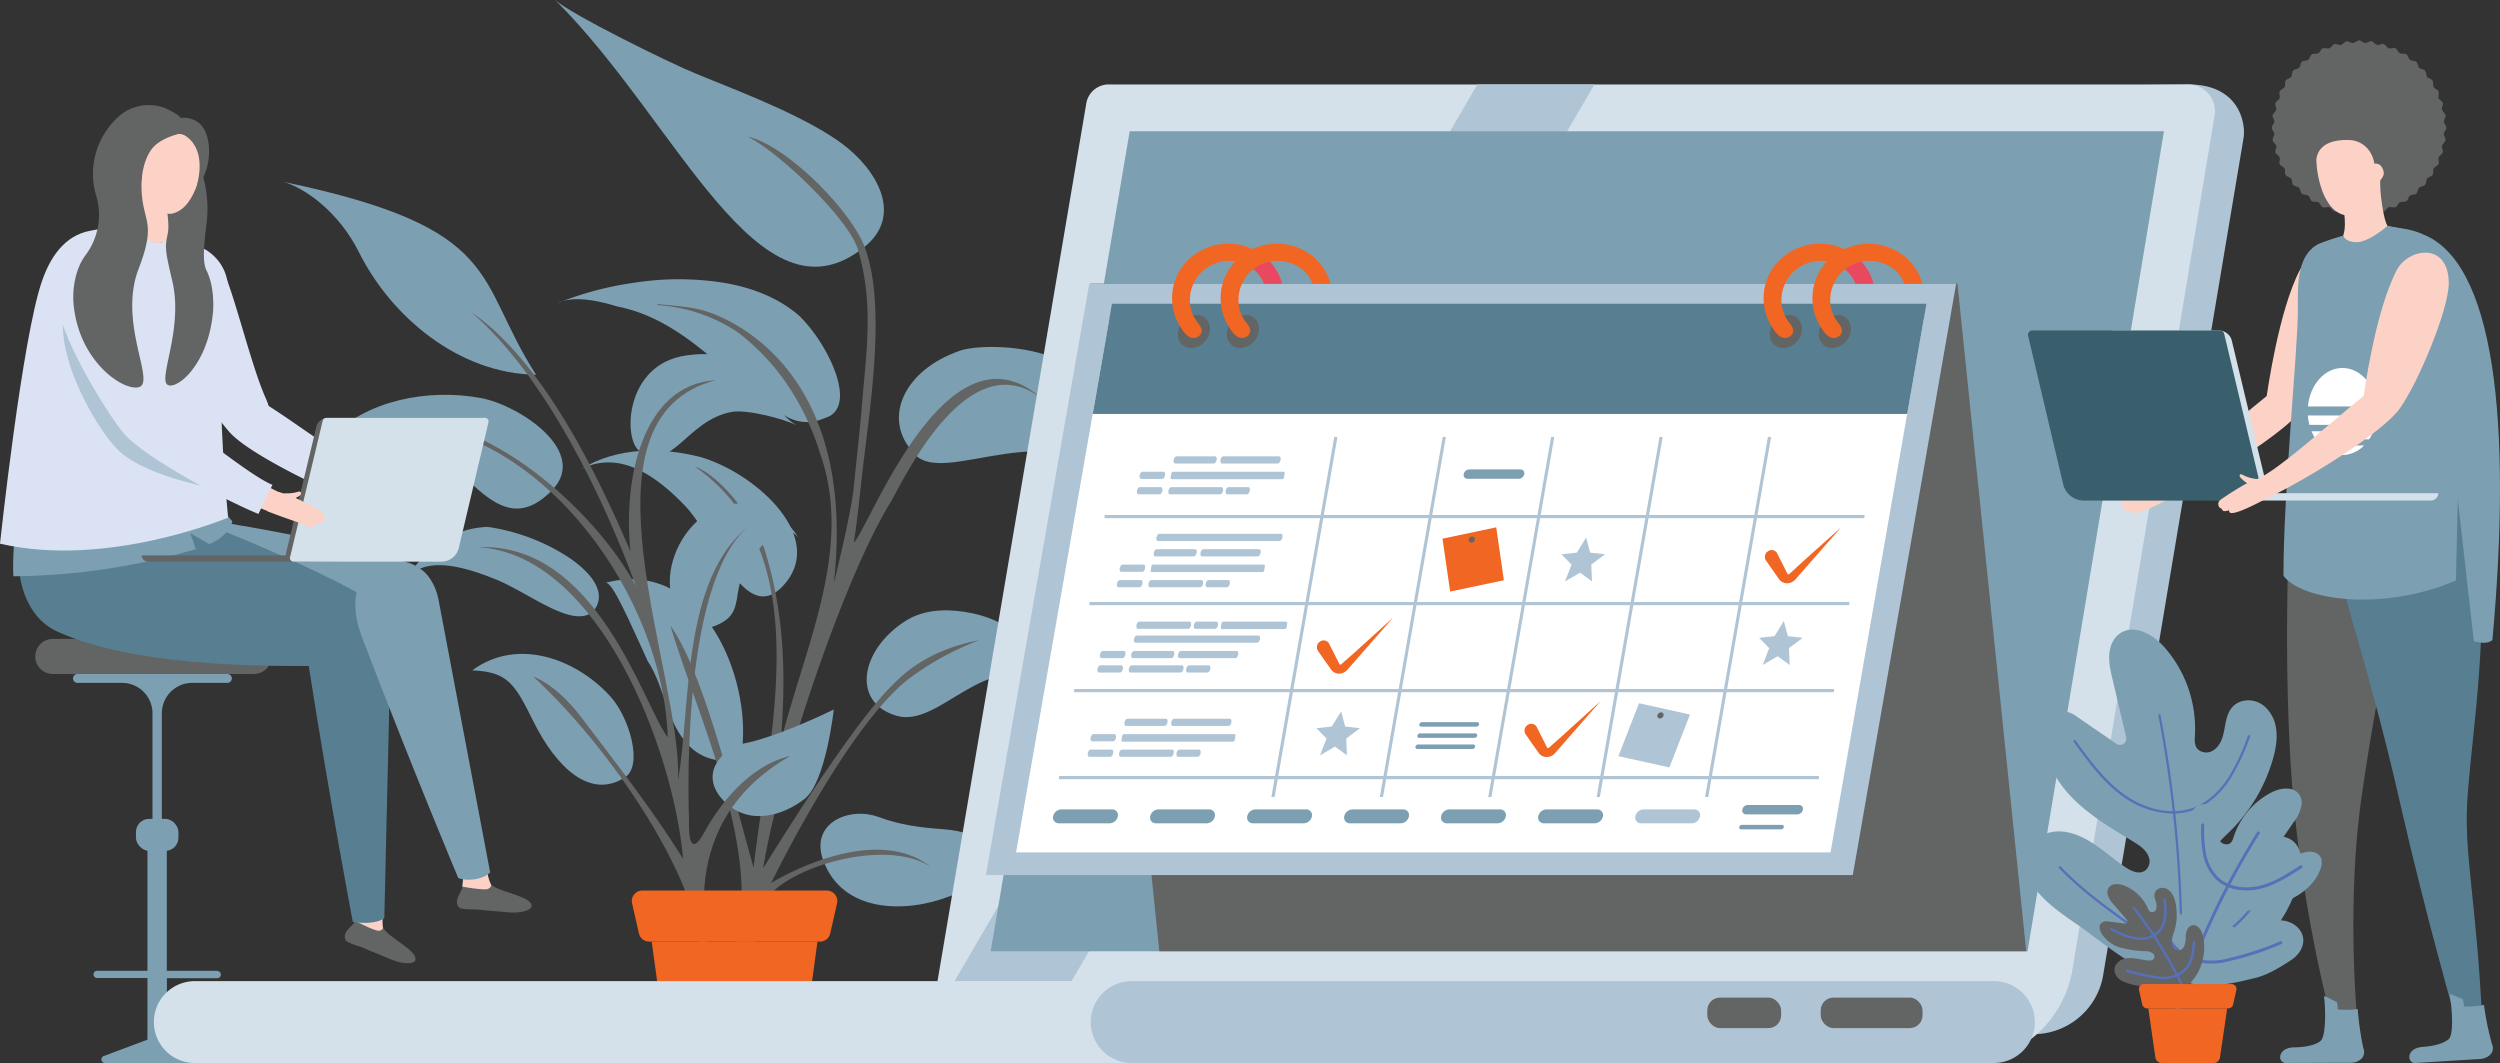 <svg xmlns="http://www.w3.org/2000/svg" viewBox="0 0 695.15 295.57">
  <rect x="0" y="0" width="695.15" height="295.57" fill="#333333" stroke="none"/>
  <defs>
    <style>
      .cls-1 {
        fill: #7d9fb2;
      }

      .cls-2 {
        fill: #636464;
      }

      .cls-3 {
        fill: #f16623;
      }

      .cls-4 {
        fill: #fcd2c6;
      }

      .cls-5 {
        fill: #587f91;
      }

      .cls-6 {
        fill: #dae2f3;
      }

      .cls-7 {
        fill: #d4e1ea;
      }

      .cls-8 {
        fill: #afc4d5;
      }

      .cls-9 {
        fill: #395f6d;
      }

      .cls-10 {
        fill: #fff;
      }

      .cls-11 {
        fill: #e84961;
      }

      .cls-12 {
        fill: #5671b7;
      }
    </style>
  </defs>
  <title>Asset 11</title>
  <g id="Layer_2" data-name="Layer 2">
    <g id="Layer_1-2" data-name="Layer 1">
      <g>
        <g>
          <g>
            <path class="cls-1" d="M234.12,39.93c-4.78-3.52-11-6.79-18-10s-14.71-6.23-22.39-9.35S158.79,4,154.37,0c34,33.74,56.68,92.39,86,68.66C251.4,59.79,243.66,47,234.12,39.93Z"/>
            <path class="cls-1" d="M156.43,83.74a10,10,0,0,0-1.61.64C155.34,84.16,155.88,84,156.43,83.74Z"/>
            <path class="cls-1" d="M201.36,78.65a79.77,79.77,0,0,0-24.68-.08,91.3,91.3,0,0,0-20.25,5.17c3.87-1.17,9.19-.36,15.29,1.5,14.69,2.88,25.42,13.61,36.16,23,6.71,4,12.07,12.07,21.47,8,9.39-2.69,1.34-20.13-7.06-28.38C216.65,82.91,209.32,80,201.36,78.65Z"/>
            <path class="cls-1" d="M294.21,100.06c-8.75-4.23-22.37-4.22-27.29-2.54-15.36,5.26-21.46,18.4-13.41,27.8,8.05,12.07,38.91-13.49,64.4,11.78C319.25,124.51,313.47,109.4,294.21,100.06Z"/>
            <path class="cls-1" d="M194.46,127c-10.74-2.68-22.81-2.68-32.81,3.38,10.62-5.21,20.71,1.65,29.28,10.74,8.9,10,16.95,34.19,27.68,20.77S209.22,131.06,194.46,127Z"/>
            <path class="cls-1" d="M268.21,170.13c-6.47-1-12.08-.23-16.38,2.5-12.69,8.05-15.19,22.85-2.37,26.44,6.14,1.72,12.71-3.48,19.18-7.17s13-6.46,19.75-1.77C286.45,178.34,281,172.17,268.21,170.13Z"/>
            <path class="cls-1" d="M168.37,162.05c1.88-.4,6.31,9.95,11.73,21.76,5,7.63,5,17,11.67,23.74,5.37,5.36,14.77,5.36,14.77-1.35C207.88,186.08,194.46,155.21,168.37,162.05Z"/>
            <path class="cls-1" d="M262.39,230.58c-6.3-.45-12-1.14-18.11-3.41-8.22-3-19.05,1.7-15.42,11.91,5.26,14.77,22.83,15,35.38,10.07,12.74-5,17.44,3.69,17.44,3.69S284.36,232.17,262.39,230.58Z"/>
            <path class="cls-2" d="M237.4,150.85c1-6,1.93-15.77,2.66-21.81,2.2-18.15,6.23-44.78.36-60.38C236.56,58.42,218.61,40.31,207.88,38c8.89,4.3,28.56,23.42,30.69,31.48,4.47,14.92,2.3,28.34,1.07,43.47-.62,7.57-1.51,15.13-2.26,22.64s-5.52,26.55-5.52,26.55c5.54-50-18.67-68.71-32.91-74.64-5.26-2.2-10.36-2.36-15.9-2.93-.27,0-.48.22-.21.27a45.38,45.38,0,0,1,22.23,7.5,62.44,62.44,0,0,1,14.31,15.3A71.3,71.3,0,0,1,228,126c9.43,26.5-4.21,53.57-10.92,80.41,1.56-18.69,1-36-4.42-53.41-2.16-6.93-11.53-20.39-19.51-23.31C228,153.87,213.58,205,209.55,241.26c-5.47-19.18-13.93-54.62-23.14-67.26,9.39,30.86,30.36,72.8,13.42,99.3h11.22s-3.14-16.5,2.41-23.76c6.8-8.89,33.33-16.5,45.41-8.45-16.45-13-44.43,4.42-44.43,4.42s21.62-44.67,39-57.31A81.16,81.16,0,0,1,272.29,178c-10.88,2.14-18.36,6.54-23.78,12.14-9,8.49-25.72,34.17-36.3,51.3,4-25.5,22.2-80.36,35.42-101.78,3.38-5.69,21.47-45,42.1-28.76C263.33,87.11,241.44,147.52,237.4,150.85Z"/>
          </g>
          <g>
            <path class="cls-1" d="M78.85,50.57c5.49,1.58,15.11,7.86,21,19.63,8.85,17.73,27.57,33.69,49.21,34C131.84,77.45,140.67,63.53,78.85,50.57Z"/>
            <path class="cls-1" d="M133.59,110.65C118.83,108,102,111.25,91.4,122c2.42-2.78,11.6-3.19,16.72-2.48,19.21,1.39,28.31,34.14,45.3,16.88C164.08,125.58,144.27,112.58,133.59,110.65Z"/>
            <path class="cls-1" d="M190.88,98.82c-17.31,2.41-17.66,23.58-13,26.63,9.1,6,13-8.58,25.55-10.91,4.17-.78,14.42,1.88,18.22,3.76C211.52,112.84,212.86,95.77,190.88,98.82Z"/>
            <path class="cls-1" d="M158.43,155.19a55.76,55.76,0,0,0-22.84-8.68c-11,.41-18.11,7.33-23.32,15.26,5.14-7.25,15.47-4.81,26-.5,9.34,3.94,21.2,13.71,26.68,8.7C168.88,165.3,165,159.72,158.43,155.19Z"/>
            <path class="cls-1" d="M112.27,161.77c-.2.28-.39.56-.57.86Z"/>
            <path class="cls-1" d="M199.32,141.33c-8.1,3.5-13.09,12.65-13.08,20.4s5.06,16.57,14.4,11.45c6.16-3.38,2.77-8.73,7.12-15.8s10.1-12.93,14.32-7.84C216.13,140.51,208.53,138,199.32,141.33Z"/>
            <path class="cls-1" d="M131.29,186.41c10,.37,11.86,3.81,17.11,14.35,6.36,12.75,15.78,21.64,25.39,15.38,5.09-3.31,1.2-16.46-3.8-22.17C161.15,183.87,144.44,176.72,131.29,186.41Z"/>
            <path class="cls-1" d="M201.26,222.7c7,7.18,16.64,4,22.49-.58s8.1-24.85,8.1-24.85-15.57,7.73-25.53,9.58C199.65,209,194.65,215.92,201.26,222.7Z"/>
            <path class="cls-2" d="M195.92,231.3c-5,9.2-4.32-3.2-4.32-3.2s-3-65.76,16.65-81.84C189.51,161.08,192.17,196,188.54,217c1.3-29.24-30.33-100.65,10.42-111.27-20.49,1.23-25.76,27.83-23.64,47.64-9.21-21.59-24.39-52.93-44.19-66.51,20.57,17.75,36.86,51.85,45.69,76.1-11.9-22.09-42.54-48.12-65.45-45.62-.19,0-.29.24-.1.25,39.74,1.83,73.1,48,74.41,87.45-6.86-9-19.59-54.28-52.74-52.9,33.6,1.94,54.39,56.49,57,86.65-9-14.42-19.15-27.23-28.31-39.34-3.44-4.53-8.2-9.26-13.34-11.32,25,23.13,50.14,63.9,45.72,80.83l4.46-1.15s-14-37.48,21.28-57.61C208,212.93,199.8,224.21,195.92,231.3Z"/>
          </g>
          <g>
            <path class="cls-3" d="M229.91,247.63h-51.3a2.92,2.92,0,0,0-2.85,3.57l1.9,8.35a2.92,2.92,0,0,0,2.85,2.27H228a2.92,2.92,0,0,0,2.85-2.27l1.9-8.35A2.92,2.92,0,0,0,229.91,247.63Z"/>
            <path class="cls-3" d="M185.31,291.8a4.36,4.36,0,0,0,4.32,3.77h29.26a4.36,4.36,0,0,0,4.32-3.77l4.1-30h-46.1Z"/>
          </g>
        </g>
        <g>
          <g>
            <path class="cls-1" d="M63.14,187.41H21.66a1.24,1.24,0,1,0,0,2.47H33.93a8.46,8.46,0,0,1,8.47,8.46v30.72H45V198.34a8.46,8.46,0,0,1,8.47-8.46h9.64a1.24,1.24,0,1,0,0-2.47Z"/>
            <rect class="cls-1" x="37.8" y="227.7" width="11.82" height="8.89" rx="3.65"/>
            <path class="cls-1" d="M60.38,269.94h-14V235.23H41v34.71h-14a1,1,0,0,0,0,2H41v18.87h5.41V272h14a1,1,0,0,0,0-2Z"/>
            <path class="cls-1" d="M58.67,293.67l-12.08-4.53a1,1,0,0,0-.34-.06H41.18a1,1,0,0,0-.34.06l-12.08,4.53a1,1,0,0,0,.34,1.9H58.33A1,1,0,0,0,58.67,293.67Z"/>
            <path class="cls-2" d="M70.59,177.65H14.69a4.88,4.88,0,0,0,0,9.76h55.9a4.88,4.88,0,0,0,0-9.76Z"/>
          </g>
          <path class="cls-1" d="M114.28,157c-23.87-8.19-82.41-17.52-92.34-15.4-10.73,2.29-9.39,28,9.78,32.14,21.83,4.76,53.94,8.51,80.28,2.14C121.86,173.45,124.44,160.44,114.28,157Z"/>
          <path class="cls-2" d="M106.47,257.66a22.46,22.46,0,0,1-.07-3.66l-6.35-.76s-.71,1.41-1.3,2.82c-.67,1.64-3.65,2.91-2.69,5.26.37.91,3.51,1.62,5.22,2.36,1.33.58,5.48,2.27,7.67,3.18,2.37,1,6,1.47,6.49.2C116.55,264.39,106.87,260.13,106.47,257.66Z"/>
          <path class="cls-4" d="M100.5,251.85s-1.18,2.79-1.75,4.21c0,0,5.53,2.93,6.67,2.73,1.41-.26,1-1.13,1-1.13a12,12,0,0,1,.21-3.83Z"/>
          <path class="cls-5" d="M103.22,167c-21.63-13-76.93-34.34-87.09-34.35-11,0-18,34.89-.12,43,20.36,9.21,54,10.07,81,9.34C107.2,184.74,112.43,172.55,103.22,167Z"/>
          <path class="cls-5" d="M85.68,184.09c6,38.47,12.42,72.25,12.42,72.25,3,.48,6.65.45,8.76-1,0,0,.77-32.94,1.8-77.18C109.08,160.15,81.72,158.73,85.68,184.09Z"/>
          <path class="cls-4" d="M112,134.45a12.07,12.07,0,0,1-3.68.41c1.35.28,1.06,1.08,2.42,1.58.58,0,2.85-1.15,2.7-1.71C113.25,133.84,112.61,134.25,112,134.45Z"/>
          <path class="cls-4" d="M116.74,138.2c-.24-.12-3.72-1.81-5.34-2.38a31.14,31.14,0,0,0-4.11-1.19,30.29,30.29,0,0,0-3,5.41c2.27.87,9.54,3,9.7,3,2.69,1.38,3.76.83,3.54,0-.06-.2,2,.11,2-.73a1,1,0,0,0,.8-.75,3.18,3.18,0,0,0-.63-1.84A20.37,20.37,0,0,0,116.74,138.2Z"/>
          <path class="cls-4" d="M60.36,74.76c-.59-1.07-13.1,5.39-14.73,7.24-3.78,4.27,12.72,29.88,20.13,37.93,2.81,3,13,3.48,7.57-8.38C68.88,101.88,63.63,80.68,60.36,74.76Z"/>
          <path class="cls-4" d="M70.38,112.39c-2.27-.32-5.61.66-5.8,5.3-.2,5.07,28.6,18.6,40.63,22.67a24,24,0,0,1,2.51-5.64c-7.36-2.33-29.46-18.66-36-21.94A4.62,4.62,0,0,0,70.38,112.39Z"/>
          <path class="cls-6" d="M74.7,112.88a22.14,22.14,0,0,0-.89-2.34c-2.06-4.65-4.27-12.06-6.41-19.23s-4.13-13.85-5.75-16.89a1.74,1.74,0,0,0-1.29-.88c-2.48-.39-13.88,5.55-15.59,7.42-5.08,5.59,13.22,32.66,19,39.14,5.47,6.33,28.58,17.33,38.84,21l3.5-8.27c-4.14-1.38-13.93-8.08-21.79-13.47C80.71,116.86,77.3,114.52,74.7,112.88Z"/>
          <path class="cls-1" d="M5,138.72s-1.73,15.09-1.27,21.52a185.18,185.18,0,0,0,50.71-7.55l-1.53-4.44,5.27,3.05c5.74-2.42,6.43-6.32,6.43-6.32l-3.52-4Z"/>
          <path class="cls-4" d="M47.24,54.55c-2.39.2-8.86-5.28-9.62-5.92.25,3.22-1.28,12-2.49,13.64,2.24,6,11.84,6.68,12.73,3.26C46.59,61.7,47.17,55.21,47.24,54.55Z"/>
          <path class="cls-6" d="M63,84.18c1.12-4.72.28-10.67-5.42-14.52-1.47-1-9.72-4.13-9.72-4.13s-2.15,2.38-4.48,2c-3.4-.48-8.25-5.31-8.25-5.31s-7.42,1.5-9.91,1.92C17.74,65.45,13.87,71.89,11.73,78,6.14,93.83,0,151.17,0,151.17c29.84,6.94,63.43-7.25,63.43-7.25S59.08,100.62,63,84.18Z"/>
          <path class="cls-2" d="M57.55,61.14a33.86,33.86,0,0,0-1.7-14.08c-2-3.22-9-1.66-9.94.64-1.29,3.09,1.56,13.06.77,17.06S45.75,69,47.92,78.19c3.13,13.25-4.06,27.23-1.3,28.82,2.52,1.44,11.23-5.5,12.59-20.08.23-2.5.19-7.77-1.76-11.66C56.28,72.93,56.59,68.78,57.55,61.14Z"/>
          <path class="cls-4" d="M47.84,37c-4.69,0-8.54,4.57-8.54,9.22v4.82c0,3.51,5.4,9,8.46,8.38C55,57.93,56.52,44.7,56.27,43.21,55.59,39,52.21,37,47.84,37Z"/>
          <path class="cls-2" d="M136.42,245.67a23.27,23.27,0,0,1-1.17-3.48L129,243.37s-.26,1.55-.4,3.08c-.16,1.76-2.62,3.86-1,5.82.63.76,3.84.49,5.69.69,1.44.15,5.9.53,8.28.74,2.55.23,6.12-.38,6.24-1.75C148,249.07,137.54,247.9,136.42,245.67Z"/>
          <path class="cls-4" d="M135.47,242l-6.49,0s-.3,3-.41,4.54c0,0,6.15,1.14,7.18.6,1.26-.66.67-1.38.67-1.38A11.62,11.62,0,0,1,135.47,242Z"/>
          <path class="cls-1" d="M100.69,177.29c13.91,36.37,26.74,66.87,26.74,66.87,3,1.06,7.09.24,8.86-1.58,0,0-6.12-32.37-14.36-75.86C118.57,149,91.52,153.31,100.69,177.29Z"/>
          <g>
            <path class="cls-2" d="M39.4,154.43h0a1.74,1.74,0,0,0,1.73,1.73H81.84a1.74,1.74,0,0,0,1.73-1.73H39.4Z"/>
            <path class="cls-2" d="M88,118.54,79.48,154c-.14.56,0,2.19,2.1,2.19l34.49-.43V116.21h-25A3.17,3.17,0,0,0,88,118.54Z"/>
            <path class="cls-7" d="M134.83,116.2H90.74a1,1,0,0,0-1,.74l-9.08,37.95a1,1,0,0,0,1,1.28h41.05a5,5,0,0,0,4.83-3.67l8.27-35A1,1,0,0,0,134.83,116.2Z"/>
          </g>
          <path class="cls-8" d="M36.51,100.2C32,92.05,26,85.21,22.74,76.91a8.77,8.77,0,0,1-1.38,2.79c-11.16,11,4.59,38.87,11.72,45.66,5,4.72,15.75,8.4,26.8,10.51C49.64,128.07,42.83,111.51,36.51,100.2Z"/>
          <g>
            <path class="cls-4" d="M82.3,136.9a12.09,12.09,0,0,1-3.69.24c1.33.34,1,1.12,2.34,1.68.57.06,2.9-1,2.77-1.57C83.6,136.35,82.94,136.73,82.3,136.9Z"/>
            <path class="cls-4" d="M86.87,140.87c-.23-.13-3.62-2-5.21-2.63a31.44,31.44,0,0,0-4.06-1.39,30.31,30.31,0,0,0-3.25,5.27c2.22,1,9.39,3.41,9.55,3.5,2.61,1.51,3.71,1,3.53.17-.05-.21,2,.21,2-.63a1,1,0,0,0,.84-.71,3.29,3.29,0,0,0-.54-1.88A22.52,22.52,0,0,0,86.87,140.87Z"/>
            <path class="cls-4" d="M33.61,74.8c-.54-1.11-13.34,4.74-15.06,6.51-4,4.09,11.27,30.46,18.28,38.86,2.66,3.19,12.85,4.1,8-8C40.82,102.29,36.6,80.87,33.61,74.8Z"/>
            <path class="cls-4" d="M41.82,112.87c-2.26-.43-5.64.38-6,5-.46,5.06,27.66,20,39.48,24.6A23.9,23.9,0,0,1,78,137c-7.24-2.68-28.54-20.06-34.91-23.65A4.37,4.37,0,0,0,41.82,112.87Z"/>
            <path class="cls-6" d="M45.4,113.42a21.1,21.1,0,0,0-.78-2.37c-1.84-4.75-8.94-33.55-10.41-36.67A1.73,1.73,0,0,0,33,73.44C30.51,72.93,18.83,78.32,17,80.1c-5.34,5.34,11.63,33.26,17.08,40,5.16,6.58,27.71,18.68,37.78,22.81l3.9-8.1c-4.07-1.57-13.52-8.74-21.11-14.5C51.21,117.69,47.91,115.19,45.4,113.42Z"/>
          </g>
          <path class="cls-2" d="M54.66,33.74a6.91,6.91,0,0,0-4.45-.93s-.06-.8-4.2-2.7a12.6,12.6,0,0,0-14.08,3.34A21.27,21.27,0,0,0,26.65,54.1a18.64,18.64,0,0,1-2.77,16.72C20.6,75.12,20.21,81.11,20.42,84c1.21,16.66,14.33,25.08,18.34,23.6,4.4-1.62-5.92-18-.23-32.83,4-10.34,2.42-12.5,1.46-17-1.26-5.85-.74-12.16,2.08-16.16,2.35-3.34,8.14-4.5,8.14-4.5s7.64,2.2,4.57,14.4C58.89,48.09,59.64,36.66,54.66,33.74Z"/>
        </g>
        <g>
          <path class="cls-8" d="M608.52,23.48,315.59,27.17a6.33,6.33,0,0,0-6.3,5.06L270.69,280.3l293.85,7.25a19.73,19.73,0,0,0,20.16-15.79L623.83,38.44C624.51,34.59,622.9,23.48,608.52,23.48Z"/>
          <path class="cls-7" d="M608.52,23.48H308.39a6.33,6.33,0,0,0-6.3,5.06L258.31,286.81a7.46,7.46,0,0,0,7.27,8.76H545c15.32,0,28-10.22,31.1-25L615.78,32.23A7.45,7.45,0,0,0,608.52,23.48Z"/>
          <polygon class="cls-8" points="265.41 272.82 297.95 272.82 443.35 23.48 410.8 23.48 265.41 272.82"/>
          <polygon class="cls-1" points="275.47 264.5 563.78 264.5 601.71 36.5 314.12 36.5 275.47 264.5"/>
          <path class="cls-7" d="M322.14,272.82H54.5a11.38,11.38,0,1,0,0,22.75H322.14a11.38,11.38,0,1,0,0-22.75Z"/>
          <g>
            <path class="cls-8" d="M554.76,272.82H314.34a11.38,11.38,0,0,0,0,22.75H554.76a11.38,11.38,0,0,0,0-22.75Z"/>
            <g>
              <rect class="cls-2" x="506.27" y="277.39" width="28.31" height="8.49" rx="3.55"/>
              <rect class="cls-2" x="474.73" y="277.39" width="20.53" height="8.49" rx="3.55"/>
            </g>
          </g>
        </g>
        <g>
          <g>
            <path class="cls-4" d="M595.81,132.4c.07.55,2.6,2.53,3.16,2.49a1.61,1.61,0,0,0,1.69-1.67,11.49,11.49,0,0,1-3.44-.89C596.64,132.05,595.7,131.42,595.81,132.4Z"/>
            <path class="cls-4" d="M601.92,132.58c-1.39.77-2.8,1.14-4,1.77-1.48.72-4.61,2.71-4.83,2.85-.61.45-2.21,1.43-2.66,1.82a1.43,1.43,0,0,0-.39,1.83,1.18,1.18,0,0,0,.85.63c.1,1.25,2,.27,2,.47-.47,2.74,10.23-3.28,12.3-4.36A36,36,0,0,0,601.92,132.58Z"/>
            <path class="cls-4" d="M639.54,75c-6,11.42-9.11,34.36-9.27,35.13-2.38,1.88-5.5,4.51-8.79,7.29-7.18,6.06-16.11,13.61-20,15.38l2.86,5.28c9.7-4.59,31.24-17.76,36-24.51,5-6.94,13.6-27.4,13.6-34.85C653.88,67.14,642.75,69,639.54,75Z"/>
          </g>
          <path class="cls-2" d="M679.53,33.83c0-.57.57-1.21.49-1.77s-.85-1-1-1.57.39-1.28.23-1.82-1-.88-1.18-1.41.21-1.32,0-1.84-1.1-.73-1.37-1.23,0-1.34-.3-1.81-1.18-.57-1.52-1-.18-1.32-.56-1.75-1.25-.39-1.65-.8-.37-1.28-.8-1.65-1.3-.21-1.75-.55-.54-1.22-1-1.53-1.32,0-1.82-.3-.71-1.13-1.23-1.37-1.3.17-1.84,0-.86-1-1.41-1.18-1.26.35-1.82.23-1-.88-1.57-1-1.2.52-1.77.48-1.11-.73-1.69-.73-1.12.69-1.68.73-1.22-.56-1.78-.48-1,.84-1.57,1-1.27-.39-1.82-.23-.88,1-1.41,1.18-1.32-.2-1.84,0-.73,1.1-1.23,1.37-1.33,0-1.81.3-.57,1.18-1,1.53-1.33.18-1.76.55-.39,1.25-.79,1.66-1.29.36-1.66.79-.21,1.3-.55,1.76-1.22.54-1.53,1,0,1.31-.3,1.81-1.13.71-1.36,1.23.16,1.3,0,1.84-1,.86-1.18,1.41.35,1.26.23,1.82-.88,1-1,1.57.53,1.2.48,1.77-.73,1.11-.73,1.69.7,1.12.73,1.69-.56,1.21-.48,1.77.84,1,1,1.57-.39,1.28-.23,1.82,1,.88,1.18,1.41-.2,1.32,0,1.84,1.09.73,1.36,1.23,0,1.34.3,1.81,1.19.57,1.53,1,.18,1.32.55,1.75,1.26.39,1.66.79.36,1.29.79,1.66,1.3.21,1.76.55.54,1.22,1,1.53,1.31,0,1.81.3.71,1.13,1.23,1.37,1.3-.17,1.84,0,.86,1,1.41,1.18,1.27-.35,1.83-.23,1,.88,1.56,1,1.2-.52,1.78-.48,1.11.73,1.68.73,1.12-.69,1.69-.73,1.21.56,1.77.48,1-.84,1.57-1,1.28.39,1.82.23.88-1,1.42-1.18,1.32.2,1.83,0,.73-1.1,1.23-1.37,1.34,0,1.82-.3.56-1.18,1-1.53,1.32-.18,1.75-.55.39-1.25.8-1.66,1.28-.36,1.66-.79.2-1.3.55-1.76,1.22-.54,1.53-1,0-1.31.29-1.81,1.13-.71,1.37-1.23-.16-1.3,0-1.84,1-.86,1.17-1.41-.35-1.26-.23-1.82.89-1,1-1.57-.53-1.2-.49-1.77.73-1.11.73-1.69S679.57,34.4,679.53,33.83Z"/>
          <path class="cls-2" d="M637.26,135.55c-.44,3.16-2.92,46.47.33,85.85a400.72,400.72,0,0,0,11.35,64.92c.06.24,4.52,2.66,6.77.19,0,0-3.54-33.4.95-64.91,3.89-27.2,9.19-53,11.34-54.7V138.07C657,138.79,640.92,137.16,637.26,135.55Z"/>
          <path class="cls-5" d="M689.9,136.26c-10.95,1.59-40.42,7.36-44.19,6.05-.2,3.19,12.77,41.72,21.48,80.2,7.49,33.05,16.35,63.49,16.35,63.49.08.24,4.72,2.31,6.76-.33-1.72-36.76-5.44-48.34-4.13-64.79C688,197.73,691.49,182.64,689.9,136.26Z"/>
          <path class="cls-4" d="M661.89,49.67c-.75.59-8.55,5.31-10.83,5,0,.63,1.81,7.24.47,10.88.76,3.31,10,3,12.34-2.75C662.75,61.27,661.55,52.76,661.89,49.67Z"/>
          <path class="cls-4" d="M653.13,38.92c-4.2-.13-8.21,1-9,5-.28,1.43.79,14.19,7.68,15.87,2.92.71,8.27-4.42,8.38-7.78,0,0,.14-4.59.15-4.64C660.49,42.88,657.64,39.06,653.13,38.92Z"/>
          <path class="cls-1" d="M673.32,65c-2.28-.83-9.45-2.16-9.45-2.16s-4.79,4.86-8.09,4.86c-4.52,0-4.25-2.11-4.25-2.11s-6.08,1.72-7.52,2.63c-5.59,3.53-5.07,12-5.07,18.27,0,10.59-4,49.77-4,73.61,5,6.82,27.45,10.07,47.95,1.32l.52-22.58,4.47,39.44c1.91.55,4,.76,5.16-.32C698.54,117.59,693.73,72.41,673.32,65Z"/>
          <path class="cls-1" d="M663.87,62.84s-5.21,4.49-8.5,4.49-3.84-1.74-3.84-1.74a54.83,54.83,0,0,0-7.34,2.54c.72,6.61,6.56,14.33,6.56,14.33S664.31,69.77,673.32,65a20.78,20.78,0,0,0-4.62-1.36Z"/>
          <path class="cls-4" d="M661.06,45.54a3.76,3.76,0,0,0-2,.23,52.23,52.23,0,0,0,.82,5.44,4,4,0,0,0,2.91-2.61C663,47.46,662.21,45.74,661.06,45.54Z"/>
          <g>
            <path class="cls-7" d="M625.76,137.13h0a2.06,2.06,0,0,0,2,2.05H676a2.06,2.06,0,0,0,2-2.05H625.76Z"/>
            <path class="cls-7" d="M620.56,94.65a3.74,3.74,0,0,0-3.7-2.75H587.3v46.78l40.82.52c2.5,0,2.65-1.94,2.48-2.61Z"/>
            <path class="cls-9" d="M618.44,92.76a1.21,1.21,0,0,0-1.16-.88H565.1a1.21,1.21,0,0,0-1.16,1.52l9.79,41.44a5.93,5.93,0,0,0,5.71,4.35H628a1.2,1.2,0,0,0,1.15-1.53Z"/>
          </g>
          <g>
            <path class="cls-10" d="M651.35,102.32c-5,0-9.06,4.68-9.61,10.7H661C660.4,107,656.31,102.32,651.35,102.32Z"/>
            <path class="cls-10" d="M642.15,118.13h18.4a15.51,15.51,0,0,0,.43-2.6H641.72A14.55,14.55,0,0,0,642.15,118.13Z"/>
            <path class="cls-10" d="M643.94,122.16h14.81a12.63,12.63,0,0,0,1.21-2.24H642.74A12.6,12.6,0,0,0,643.94,122.16Z"/>
            <path class="cls-10" d="M651.35,126.52a8.55,8.55,0,0,0,6-2.65H645.32A8.51,8.51,0,0,0,651.35,126.52Z"/>
          </g>
          <g>
            <path class="cls-4" d="M622.77,132.4c.06.55,2.6,2.53,3.15,2.49a1.61,1.61,0,0,0,1.69-1.67,11.57,11.57,0,0,1-3.44-.89C623.59,132.05,622.65,131.42,622.77,132.4Z"/>
            <path class="cls-4" d="M628.88,132.58c-1.39.77-2.8,1.14-4,1.77-1.49.72-4.61,2.71-4.83,2.85-.62.45-2.22,1.43-2.66,1.82a1.41,1.41,0,0,0-.39,1.83,1.18,1.18,0,0,0,.85.63c.1,1.25,2,.27,2,.47-.47,2.74,10.23-3.28,12.3-4.36A36.92,36.92,0,0,0,628.88,132.58Z"/>
            <path class="cls-4" d="M666.5,75c-6.06,11.42-9.11,34.36-9.28,35.13-2.38,1.88-5.49,4.51-8.78,7.29-7.18,6.06-16.12,13.61-20,15.38l2.85,5.28c9.71-4.59,31.25-17.76,36-24.51,5-6.94,13.61-27.4,13.61-34.85C680.84,67.14,669.71,69,666.5,75Z"/>
          </g>
          <path class="cls-1" d="M655.59,280.56a22.38,22.38,0,0,1-5.59.11,5.53,5.53,0,0,0-.28-2.13c-.89-.23-2.6-1.43-3.53-1.53.35,1.8.83,11.15-1,12.5-2.21,1.66-6.43,1.71-7.09,1.71-3.34,0-4.07,1.9-4.07,2.64a1.57,1.57,0,0,0,1.73,1.71c4.06,0,13.43-.05,16.25-.05,1.72,0,3.47.22,4.91-1.46a2.81,2.81,0,0,0,.23-2.61A80.62,80.62,0,0,1,655.59,280.56Z"/>
          <path class="cls-1" d="M690.69,279.42a22.17,22.17,0,0,1-5.57.43,5.51,5.51,0,0,0-.4-2.1c-.9-.18-2.68-1.28-3.61-1.32.45,1.77,1.48,11.08-.26,12.54-2.11,1.77-6.31,2.07-7,2.11-3.34.2-4,2.14-3.9,2.88a1.56,1.56,0,0,0,1.82,1.6l16.22-1c1.72-.1,3.48,0,4.82-1.74a2.81,2.81,0,0,0,.07-2.62A81.93,81.93,0,0,1,690.69,279.42Z"/>
        </g>
        <g>
          <polygon class="cls-2" points="303.24 78.86 322.36 264.5 563.41 264.5 544.29 78.86 303.24 78.86"/>
          <polygon class="cls-8" points="274.14 243.32 515.19 243.32 543.93 78.87 302.88 78.87 274.14 243.32"/>
          <polygon class="cls-10" points="282.53 237.01 509 237.01 534.91 88.77 308.44 88.77 282.53 237.01"/>
          <g>
            <path class="cls-1" d="M309.23,225.06H295.11a2.4,2.4,0,0,0-2.27,1.94,1.58,1.58,0,0,0,1.59,1.93h14.12a2.39,2.39,0,0,0,2.27-1.93A1.58,1.58,0,0,0,309.23,225.06Z"/>
            <path class="cls-1" d="M336.21,225.06H322.09a2.41,2.41,0,0,0-2.27,1.94,1.58,1.58,0,0,0,1.6,1.93h14.11A2.39,2.39,0,0,0,337.8,227,1.58,1.58,0,0,0,336.21,225.06Z"/>
            <path class="cls-1" d="M363.19,225.06H349.07A2.41,2.41,0,0,0,346.8,227a1.58,1.58,0,0,0,1.6,1.93h14.11a2.41,2.41,0,0,0,2.28-1.93A1.59,1.59,0,0,0,363.19,225.06Z"/>
            <path class="cls-1" d="M390.17,225.06H376.05a2.41,2.41,0,0,0-2.27,1.94,1.58,1.58,0,0,0,1.6,1.93H389.5a2.4,2.4,0,0,0,2.27-1.93A1.59,1.59,0,0,0,390.17,225.06Z"/>
            <path class="cls-1" d="M417.15,225.06H403a2.42,2.42,0,0,0-2.28,1.94h0a1.58,1.58,0,0,0,1.6,1.93h14.12a2.4,2.4,0,0,0,2.27-1.93A1.59,1.59,0,0,0,417.15,225.06Z"/>
            <path class="cls-1" d="M444.13,225.06H430a2.42,2.42,0,0,0-2.28,1.94,1.58,1.58,0,0,0,1.6,1.93h14.12a2.4,2.4,0,0,0,2.27-1.93h0A1.59,1.59,0,0,0,444.13,225.06Z"/>
            <path class="cls-8" d="M471.11,225.06H457a2.42,2.42,0,0,0-2.28,1.94,1.58,1.58,0,0,0,1.6,1.93h14.12a2.4,2.4,0,0,0,2.27-1.93A1.59,1.59,0,0,0,471.11,225.06Z"/>
          </g>
          <polygon class="cls-5" points="303.85 115.09 530.32 115.09 535.67 84.45 309.19 84.45 303.85 115.09"/>
          <polygon class="cls-8" points="442.17 153.67 441.04 149.46 438.45 153.67 434.17 154.12 436.98 157 435.17 161.66 439.34 159.24 442.66 161.66 442.47 157 446.29 154.12 442.17 153.67"/>
          <polygon class="cls-8" points="497.14 176.89 496.01 172.69 493.42 176.89 489.14 177.35 491.95 180.23 490.14 184.89 494.31 182.47 497.63 184.89 497.44 180.23 501.26 177.35 497.14 176.89"/>
          <polygon class="cls-8" points="374.04 202.02 372.91 197.82 370.32 202.02 366.04 202.48 368.85 205.36 367.04 210.02 371.2 207.6 374.53 210.02 374.34 205.36 378.16 202.48 374.04 202.02"/>
          <g>
            <polygon class="cls-8" points="353.52 221.62 354.42 221.62 371.89 121.54 371.01 121.46 353.52 221.62"/>
            <polygon class="cls-8" points="383.67 221.62 384.56 221.62 402.03 121.54 401.16 121.46 383.67 221.62"/>
            <polygon class="cls-8" points="413.82 221.62 414.71 221.62 432.18 121.54 431.31 121.46 413.82 221.62"/>
            <polygon class="cls-8" points="443.96 221.62 444.85 221.62 462.33 121.54 461.45 121.46 443.96 221.62"/>
            <polygon class="cls-8" points="474.11 221.62 475 221.62 492.47 121.54 491.6 121.46 474.11 221.62"/>
          </g>
          <g>
            <polygon class="cls-8" points="307.1 144.08 518.39 144.08 518.47 143.2 307.18 143.2 307.1 144.08"/>
            <polygon class="cls-8" points="302.88 168.28 514.17 168.28 514.25 167.39 302.95 167.39 302.88 168.28"/>
            <polygon class="cls-8" points="298.65 192.47 509.94 192.47 510.02 191.59 298.73 191.59 298.65 192.47"/>
            <polygon class="cls-8" points="294.43 216.67 505.72 216.67 505.8 215.78 294.5 215.78 294.43 216.67"/>
          </g>
          <path class="cls-1" d="M500.22,223.83H486a1.61,1.61,0,0,0-1.53,1.31,1.07,1.07,0,0,0,1.08,1.31h14.23a1.62,1.62,0,0,0,1.53-1.31A1.06,1.06,0,0,0,500.22,223.83Z"/>
          <path class="cls-1" d="M422.76,130.53H408.53a1.61,1.61,0,0,0-1.53,1.3,1.06,1.06,0,0,0,1.07,1.31H422.3a1.62,1.62,0,0,0,1.54-1.31A1.06,1.06,0,0,0,422.76,130.53Z"/>
          <path class="cls-1" d="M410.75,200.8H395.41a.78.78,0,0,0-.74.63.51.51,0,0,0,.52.63h15.34a.79.79,0,0,0,.74-.63A.52.52,0,0,0,410.75,200.8Z"/>
          <path class="cls-1" d="M410.2,203.92H394.87a.78.78,0,0,0-.74.63.51.51,0,0,0,.52.63H410a.78.78,0,0,0,.74-.63A.51.51,0,0,0,410.2,203.92Z"/>
          <path class="cls-1" d="M409.65,207H394.32a.79.79,0,0,0-.74.63.52.52,0,0,0,.52.64h15.33a.79.79,0,0,0,.74-.64A.51.51,0,0,0,409.65,207Z"/>
          <path class="cls-1" d="M495.44,229.36h-11.1a.78.78,0,0,0-.73.62.5.5,0,0,0,.51.62h11.1A.76.76,0,0,0,496,230,.51.51,0,0,0,495.44,229.36Z"/>
          <path class="cls-2" d="M332.7,87.57a5.52,5.52,0,0,0-5.12,4.53,4.19,4.19,0,0,0,.81,3.39,3.65,3.65,0,0,0,2.86,1.29,5.51,5.51,0,0,0,5.11-4.53,4.16,4.16,0,0,0-.8-3.38A3.64,3.64,0,0,0,332.7,87.57Z"/>
          <path class="cls-2" d="M346.31,87.57a5.5,5.5,0,0,0-5.11,4.53,4.18,4.18,0,0,0,.8,3.39,3.66,3.66,0,0,0,2.86,1.29A5.5,5.5,0,0,0,350,92.26a4.14,4.14,0,0,0-.8-3.39A3.62,3.62,0,0,0,346.31,87.57Z"/>
          <path class="cls-2" d="M497.3,87.57a5.51,5.51,0,0,0-5.11,4.53,4.18,4.18,0,0,0,.8,3.39,3.66,3.66,0,0,0,2.86,1.29A5.51,5.51,0,0,0,501,92.25a4.16,4.16,0,0,0-.81-3.38A3.62,3.62,0,0,0,497.3,87.57Z"/>
          <path class="cls-2" d="M510.92,87.57a5.51,5.51,0,0,0-5.12,4.53,4.19,4.19,0,0,0,.81,3.39,3.65,3.65,0,0,0,2.86,1.29,5.5,5.5,0,0,0,5.11-4.52,4.17,4.17,0,0,0-.8-3.39A3.64,3.64,0,0,0,510.92,87.57Z"/>
          <path class="cls-3" d="M514.49,70.18a16,16,0,0,0-21.05,3.7,14.94,14.94,0,0,0-.72,17.06c.63,1,1.54,2.4,2.7,2.85a2.38,2.38,0,0,0,2.78-.69c.9-1.19.19-2.29-.75-3.49a9.81,9.81,0,0,1-1.74-3.4,10.87,10.87,0,0,1,6.78-13c4.78-1.83,11.38.11,13.47,5.7h5A14.75,14.75,0,0,0,514.49,70.18Z"/>
          <path class="cls-11" d="M514.49,70.18c-.26-.16-.52-.29-.77-.43q-1.46,1.88-3,3.71a9.52,9.52,0,0,1,5.19,5.4h5A14.75,14.75,0,0,0,514.49,70.18Z"/>
          <path class="cls-3" d="M528,70.18a16,16,0,0,0-21,3.7,15,15,0,0,0-.72,17.06c.64,1,1.54,2.4,2.7,2.85a2.4,2.4,0,0,0,2.79-.69c.9-1.19.19-2.29-.75-3.49a9.81,9.81,0,0,1-1.74-3.4,10.85,10.85,0,0,1,6.78-13c4.78-1.83,11.37.11,13.47,5.7h5A14.77,14.77,0,0,0,528,70.18Z"/>
          <path class="cls-3" d="M350,70.18a16,16,0,0,0-21.05,3.7,15,15,0,0,0-.72,17.06c.64,1,1.55,2.4,2.7,2.85a2.39,2.39,0,0,0,2.79-.69c.9-1.19.19-2.29-.75-3.49a9.81,9.81,0,0,1-1.74-3.4,10.85,10.85,0,0,1,6.78-13c4.78-1.83,11.37.11,13.47,5.7h5A14.77,14.77,0,0,0,350,70.18Z"/>
          <path class="cls-11" d="M350,70.18c-.26-.17-.54-.3-.81-.46a5.2,5.2,0,0,1-.67,2,14.35,14.35,0,0,1-1.5,2.14,9.45,9.45,0,0,1,4.46,5h5A14.77,14.77,0,0,0,350,70.18Z"/>
          <path class="cls-3" d="M363.51,70.18a16,16,0,0,0-21.05,3.7,14.94,14.94,0,0,0-.72,17.06c.63,1,1.54,2.4,2.7,2.85a2.38,2.38,0,0,0,2.78-.69c.9-1.19.2-2.29-.75-3.49a10.17,10.17,0,0,1-1.74-3.4,10.87,10.87,0,0,1,6.78-13c4.79-1.83,11.38.11,13.48,5.7h4.95A14.75,14.75,0,0,0,363.51,70.18Z"/>
          <g>
            <path class="cls-8" d="M356.2,148.43H322.31c-.31,0-.65.46-.75,1s.07,1,.39,1h33.88c.32,0,.66-.46.76-1S356.51,148.43,356.2,148.43Z"/>
            <path class="cls-8" d="M332.37,152.71H321.56c-.31,0-.65.47-.75,1s.07,1,.39,1H332c.31,0,.65-.47.75-1S332.69,152.71,332.37,152.71Z"/>
            <path class="cls-8" d="M350.15,152.71H334.57c-.31,0-.65.47-.75,1s.07,1,.39,1h15.58c.31,0,.65-.47.75-1S350.46,152.71,350.15,152.71Z"/>
            <path class="cls-8" d="M350,176.71H316.07c-.31,0-.65.47-.75,1s.08,1,.39,1H349.6c.31,0,.65-.47.75-1S350.28,176.71,350,176.71Z"/>
            <path class="cls-8" d="M312.54,181h-5.93c-.31,0-.65.46-.75,1s.08,1,.39,1h5.92c.32,0,.66-.47.76-1S312.85,181,312.54,181Z"/>
            <path class="cls-8" d="M326.14,181H315.33c-.32,0-.66.46-.76,1s.08,1,.39,1h10.81c.32,0,.65-.47.75-1S326.45,181,326.14,181Z"/>
            <path class="cls-8" d="M343.91,181H328.34c-.32,0-.66.46-.76,1s.08,1,.39,1h15.58c.32,0,.65-.47.75-1S344.23,181,343.91,181Z"/>
            <path class="cls-8" d="M318,157H312.1c-.31,0-.65.46-.75,1s.07,1,.39,1h5.92c.32,0,.65-.46.75-1S318.34,157,318,157Z"/>
            <path class="cls-8" d="M351.32,157H320.67a.52.52,0,0,0-.5.43l-.21,1.22a.34.34,0,0,0,.35.42H351a.52.52,0,0,0,.5-.42l.22-1.22A.35.35,0,0,0,351.32,157Z"/>
            <path class="cls-8" d="M317.28,161.29h-5.93c-.31,0-.65.46-.75,1s.08,1,.39,1h5.92c.32,0,.66-.46.75-1S317.59,161.29,317.28,161.29Z"/>
            <path class="cls-8" d="M334.11,161.29h-14c-.32,0-.66.46-.76,1s.08,1,.39,1h14.05c.32,0,.65-.46.75-1S334.43,161.29,334.11,161.29Z"/>
            <path class="cls-8" d="M341.59,161.29H336c-.32,0-.65.46-.75,1s.07,1,.39,1h5.57c.31,0,.65-.46.75-1S341.9,161.29,341.59,161.29Z"/>
            <path class="cls-8" d="M337.91,126.88H327.1c-.31,0-.65.47-.75,1s.08,1,.39,1h10.81c.32,0,.65-.46.75-1S338.23,126.88,337.91,126.88Z"/>
            <path class="cls-8" d="M355.69,126.88H340.11c-.31,0-.65.47-.75,1s.08,1,.39,1h15.58c.31,0,.65-.46.75-1S356,126.88,355.69,126.88Z"/>
            <path class="cls-8" d="M323.57,131.17h-5.93c-.31,0-.65.46-.75,1s.07,1,.39,1h5.92c.32,0,.65-.46.75-1S323.88,131.17,323.57,131.17Z"/>
            <path class="cls-8" d="M356.87,131.17H326.21a.53.53,0,0,0-.5.43l-.21,1.21a.35.35,0,0,0,.35.43H356.5a.54.54,0,0,0,.51-.43l.21-1.21A.35.35,0,0,0,356.87,131.17Z"/>
            <path class="cls-8" d="M322.82,135.45h-5.93c-.31,0-.65.47-.75,1s.08,1,.39,1h5.93c.31,0,.65-.47.75-1S323.13,135.45,322.82,135.45Z"/>
            <path class="cls-8" d="M339.65,135.45h-14c-.32,0-.66.47-.76,1s.08,1,.39,1h14.05c.32,0,.65-.47.75-1S340,135.45,339.65,135.45Z"/>
            <path class="cls-8" d="M347.13,135.45h-5.57c-.32,0-.65.47-.75,1s.07,1,.39,1h5.57c.31,0,.65-.47.75-1S347.44,135.45,347.13,135.45Z"/>
            <path class="cls-8" d="M324.24,199.86H313.43c-.32,0-.65.46-.75,1s.07,1,.39,1h10.81c.31,0,.65-.46.75-1S324.55,199.86,324.24,199.86Z"/>
            <path class="cls-8" d="M342,199.86H326.44c-.32,0-.65.46-.75,1s.07,1,.39,1h15.58c.31,0,.65-.46.75-1S342.33,199.86,342,199.86Z"/>
            <path class="cls-8" d="M309.89,204.14H304c-.32,0-.65.47-.75,1s.07,1,.39,1h5.92c.31,0,.65-.47.75-1S310.21,204.14,309.89,204.14Z"/>
            <path class="cls-8" d="M343.19,204.14H312.54a.53.53,0,0,0-.5.43l-.22,1.22a.35.35,0,0,0,.36.43h30.65a.52.52,0,0,0,.5-.43l.21-1.22A.35.35,0,0,0,343.19,204.14Z"/>
            <path class="cls-8" d="M309.14,208.43h-5.92c-.31,0-.65.47-.75,1s.07,1,.39,1h5.92c.32,0,.65-.47.75-1S309.46,208.43,309.14,208.43Z"/>
            <path class="cls-8" d="M326,208.43H311.93c-.31,0-.65.47-.75,1s.08,1,.39,1h14.05c.31,0,.65-.47.75-1S326.29,208.43,326,208.43Z"/>
            <path class="cls-8" d="M333.46,208.43h-5.57c-.32,0-.66.47-.76,1s.08,1,.39,1h5.57c.32,0,.66-.47.76-1S333.77,208.43,333.46,208.43Z"/>
            <path class="cls-8" d="M311.84,185h-5.92c-.31,0-.65.46-.75,1s.07,1,.39,1h5.92c.32,0,.65-.46.75-1S312.16,185,311.84,185Z"/>
            <path class="cls-8" d="M328.68,185H314.63c-.31,0-.65.46-.75,1s.08,1,.39,1h14.05c.31,0,.65-.46.75-1S329,185,328.68,185Z"/>
            <path class="cls-8" d="M336.16,185h-5.57c-.32,0-.66.46-.76,1s.08,1,.39,1h5.57c.32,0,.66-.46.76-1S336.47,185,336.16,185Z"/>
            <path class="cls-8" d="M357.54,172.85H340.21a.6.6,0,0,0-.57.48l-.19,1.11a.39.39,0,0,0,.4.48h17.33a.6.6,0,0,0,.56-.48l.2-1.11A.4.4,0,0,0,357.54,172.85Z"/>
            <path class="cls-8" d="M330.8,172.85H316.75c-.31,0-.65.46-.75,1s.07,1,.39,1h14.05c.31,0,.65-.46.75-1S331.11,172.85,330.8,172.85Z"/>
            <path class="cls-8" d="M338.27,172.85H332.7c-.31,0-.65.46-.75,1s.08,1,.39,1h5.57c.32,0,.65-.46.75-1S338.59,172.85,338.27,172.85Z"/>
          </g>
          <path class="cls-3" d="M373.75,184l-.68.62c-.22.2-.19.13-.3.18a.31.31,0,0,1-.33-.15l-2.89-5.71-.11-.19a1.73,1.73,0,0,0-2.47-.3,1.83,1.83,0,0,0-.52,2.49l1.92,2.77,1,1.38.48.7.26.36a2.47,2.47,0,0,0,.51.56,2.84,2.84,0,0,0,2.93.34,3.46,3.46,0,0,0,1.16-.88l.61-.69,2.41-2.76,9.64-11-10.86,9.85Z"/>
          <path class="cls-3" d="M431.49,207.2l-.68.61c-.23.21-.2.13-.3.18a.32.32,0,0,1-.34-.15l-2.88-5.71a2,2,0,0,0-.12-.19,1.73,1.73,0,0,0-2.46-.3,1.84,1.84,0,0,0-.52,2.5l1.91,2.76,1,1.39.48.69.26.37a2.26,2.26,0,0,0,.52.55,2.82,2.82,0,0,0,2.92.34,3.41,3.41,0,0,0,1.17-.88l.6-.69,2.41-2.76,9.64-11-10.86,9.85Z"/>
          <path class="cls-3" d="M498.33,158.89l-.68.61c-.23.21-.19.13-.3.18a.3.3,0,0,1-.33-.15l-2.89-5.71a1.08,1.08,0,0,0-.11-.18,1.73,1.73,0,0,0-2.47-.31,1.84,1.84,0,0,0-.52,2.5l1.92,2.76,1,1.39.48.69.25.37a3.06,3.06,0,0,0,.52.56,2.84,2.84,0,0,0,2.92.33,3.41,3.41,0,0,0,1.17-.88l.6-.69,2.41-2.75,9.65-11L501,156.42Z"/>
          <g>
            <polygon class="cls-8" points="450.01 210.25 464.19 213.4 469.91 198.69 455.74 195.54 450.01 210.25"/>
            <path class="cls-2" d="M461.86,198.08a1.06,1.06,0,0,0-1,.84.69.69,0,0,0,.7.85,1,1,0,0,0,1-.84A.68.68,0,0,0,461.86,198.08Z"/>
          </g>
          <g>
            <polygon class="cls-3" points="401.1 149.78 403.23 164.49 418.17 161.34 416.04 146.63 401.1 149.78"/>
            <path class="cls-2" d="M409.3,149.17a.94.94,0,0,0-.91.85.79.79,0,0,0,.8.85.94.94,0,0,0,.9-.85A.79.79,0,0,0,409.3,149.17Z"/>
          </g>
        </g>
        <g>
          <g>
            <path class="cls-1" d="M636.1,233c-3.78-1.51-7.14,1.82-9,5.06-1.46,2.5-2.66,5.24-5.19,6.9a5.79,5.79,0,0,1-3.26,1c-4.26-.12-5.43-4.87-4.05-8.15,1.16-2.74,3.55-4.74,5.66-6.85a46.19,46.19,0,0,0,11.78-20c1.35-4.74,1.83-10.21-1.81-14a6.83,6.83,0,0,0-7.38-1.81c-3.14,1.25-3.74,4.29-4.23,7.08-.42,2.33-.94,4.83-3,6.27a3.51,3.51,0,0,1-4.3,0c-1.22-1-1.08-2.59-1-4a34.37,34.37,0,0,0-8.53-24.59c-3.23-3.65-8.78-6.74-12.76-3.43a6.8,6.8,0,0,0-2.11,3.29c-.93,3-.23,6.08.47,9L591.2,205a1.75,1.75,0,0,1-2.7,1.82l-11.34-7.78a7.09,7.09,0,0,0-3.54-1.29c-4.19-.26-5.38,3.34-5.43,6.42-.1,6.78,3.52,13.19,8.35,18s10.81,8.3,16.64,11.85c1.81,1.11,3.7,2.32,4.35,4.45a3.25,3.25,0,0,1-.84,3.42c-1.62,1.41-3.9.44-5.58-.67-5.2-3.43-9.54-8.27-15.88-9.72a11.42,11.42,0,0,0-6.77.44c-6.66,2.7-6.31,9.8-3.16,14.35,3.33,4.8,8.29,8,13,11.28,9.45,6.67,22.59,18.71,35.27,14.9,7.43-2.23,14-7.87,18.67-13.82a37.31,37.31,0,0,0,7.2-15c.6-2.75.88-5.69-.58-8.29A5.52,5.52,0,0,0,636.1,233Z"/>
            <g>
              <path class="cls-12" d="M600.4,198.59a.33.33,0,0,0-.26.39,339,339,0,0,1,5.05,90,.33.33,0,0,0,.3.36h0a.34.34,0,0,0,.33-.31,339.86,339.86,0,0,0-5.06-90.2A.34.34,0,0,0,600.4,198.59Z"/>
              <path class="cls-12" d="M625.46,204.42a.32.32,0,0,0-.42.19,60.77,60.77,0,0,1-5.48,11.69c-1.84,2.8-5,6.51-9.58,8.25-5.7,2.16-13.06.8-19.19-3.55-5.62-4-9.7-9.64-13.65-15.11a.33.33,0,1,0-.54.39c4,5.51,8.1,11.21,13.8,15.26a24.32,24.32,0,0,0,13.8,4.68,16.85,16.85,0,0,0,6-1.06c4.76-1.8,8-5.61,9.9-8.49a62.1,62.1,0,0,0,5.55-11.82A.34.34,0,0,0,625.46,204.42Z"/>
              <path class="cls-12" d="M630.18,245.39c-3.11,5.54-8.16,13.21-16.07,15.85-6.75,2.26-15,.51-22.11-4.67l-1.36-1c-6-4.38-11.7-8.51-17.65-14.62a.32.32,0,0,0-.46,0,.32.32,0,0,0,0,.47c6,6.15,11.69,10.3,17.73,14.69l1.36,1A28.22,28.22,0,0,0,608,262.87a20,20,0,0,0,6.34-1c8.13-2.71,13.28-10.52,16.44-16.15a.33.33,0,0,0-.58-.33Z"/>
            </g>
          </g>
          <g>
            <path class="cls-1" d="M643.51,237a4.31,4.31,0,0,0-2.31-.05l-8.2,1.93a1.08,1.08,0,0,1-1.14-1.65l5.83-8.5a10.79,10.79,0,0,0,2.31-5.1,4.27,4.27,0,0,0-.47-2.36c-1.52-2.79-5.37-2.26-8-.89a21.36,21.36,0,0,0-10.4,12.24c-.27.83-.54,1.76-1.47,2.08a2.14,2.14,0,0,1-2.44-1c-.82-1.28-.55-2.84-.26-4.27.34-1.71.17-4.21-.82-5a6.41,6.41,0,0,0-4.61-.61c-2,.8-3.89,4.65-4.19,7.67a28.56,28.56,0,0,0,2.2,14.14c.73,1.68,1.64,3.37,1.68,5.2,0,2.19-1.69,4.67-4.14,3.78a3.51,3.51,0,0,1-1.63-1.29c-1.07-1.53-1.14-3.37-1.41-5.13-.35-2.29-1.51-5-4-4.94a3.47,3.47,0,0,0-2.13.81,7.22,7.22,0,0,0-2.19,4.64,23,23,0,0,0,.73,10.2c1.34,4.48,3.79,9.18,7.51,12.12,6.37,5,16.4,2.59,23.28.87,3.43-.86,7.12-3.1,10.1-5.12,2.82-1.92,4.62-5.92,1.43-9A6.94,6.94,0,0,0,635,256c-3.94-.58-7.5,1.23-11.23,2-1.21.26-2.72.31-3.33-.86a2,2,0,0,1,.29-2.16,5.29,5.29,0,0,1,3.48-1.58c4.12-.74,8.31-1.41,12.14-3.09s7.35-4.56,8.81-8.49C645.82,240.08,646,237.74,643.51,237Z"/>
            <g>
              <path class="cls-12" d="M628.19,231.26a.41.41,0,0,0-.58.13,211.92,211.92,0,0,0-23.23,50.79.43.43,0,0,0,.28.52l.07,0a.43.43,0,0,0,.46-.3,210.8,210.8,0,0,1,23.13-50.59A.4.4,0,0,0,628.19,231.26Z"/>
              <path class="cls-12" d="M639.56,240.66c-3.47,2.25-7,4.58-11.11,5.6-4.41,1.11-8.82.27-11.53-2.2a12.61,12.61,0,0,1-3.53-6.76,37.56,37.56,0,0,1-.48-7.91.42.42,0,0,0-.84,0,38,38,0,0,0,.5,8.08,13.34,13.34,0,0,0,3.79,7.22,11.48,11.48,0,0,0,6.31,2.77,15.87,15.87,0,0,0,6-.37c4.2-1.06,7.84-3.43,11.37-5.72a.43.43,0,0,0,.12-.58A.42.42,0,0,0,639.56,240.66Z"/>
              <path class="cls-12" d="M634,261.74a78.46,78.46,0,0,1-13.31,4.45l-1,.26c-5.14,1.37-10.17.54-13.45-2.22-3.85-3.24-5-8.73-5.5-12.57a.42.42,0,1,0-.83.11c.53,4,1.72,9.68,5.79,13.1a13.42,13.42,0,0,0,6.93,2.92,18.64,18.64,0,0,0,7.28-.53l1-.26a78.08,78.08,0,0,0,13.45-4.5.42.42,0,0,0,.21-.55A.42.42,0,0,0,634,261.74Z"/>
            </g>
          </g>
          <g>
            <path class="cls-2" d="M611,257.6a1.88,1.88,0,0,0-1.24-.33c-1.41.13-1.91,1.7-2,3a6.28,6.28,0,0,1-.49,3,2.06,2.06,0,0,1-.85.83c-1.33.64-2.45-.65-2.55-1.89a8.08,8.08,0,0,1,.64-3,16.28,16.28,0,0,0,.42-8.11c-.35-1.69-1.08-3.47-2.82-4.08a2.33,2.33,0,0,0-2.56.61c-.77.89-.47,1.93-.17,2.88a3.18,3.18,0,0,1,.1,2.42,1.2,1.2,0,0,1-1.32.7c-.54-.13-.75-.63-.95-1.09a12.09,12.09,0,0,0-6.58-6.3c-1.59-.62-3.8-.7-4.49,1a2.37,2.37,0,0,0-.12,1.37,6,6,0,0,0,1.6,2.74l3.78,4.46a.61.61,0,0,1-.54,1l-4.75-.61a2.41,2.41,0,0,0-1.3.16c-1.33.59-1.12,1.9-.64,2.86a9,9,0,0,0,5.47,4.28,30.16,30.16,0,0,0,7,1,3,3,0,0,1,2.06.69,1.15,1.15,0,0,1,.29,1.2c-.28.7-1.13.76-1.83.68-2.16-.24-4.27-1-6.46-.49a3.83,3.83,0,0,0-2,1.21c-1.62,1.9-.37,4.06,1.34,5a17.29,17.29,0,0,0,5.81,1.44c4,.57,10,2.23,13.28-1a13.94,13.94,0,0,0,3.54-7.29,13.06,13.06,0,0,0-.19-5.8A4,4,0,0,0,611,257.6Z"/>
            <g>
              <path class="cls-12" d="M593.52,252.13a.34.34,0,0,0-.48,0,.33.33,0,0,0,0,.47,120,120,0,0,1,16,27.2.36.36,0,0,0,.32.21.61.61,0,0,0,.13,0,.35.35,0,0,0,.18-.45A120.6,120.6,0,0,0,593.52,252.13Z"/>
              <path class="cls-12" d="M601.83,249.85a.33.33,0,0,0-.3.38,21.88,21.88,0,0,1,.18,4.46,7,7,0,0,1-1.57,4,7.05,7.05,0,0,1-6.29,1.88,21.76,21.76,0,0,1-6.57-2.5.33.33,0,0,0-.45.14.34.34,0,0,0,.14.46,22.28,22.28,0,0,0,6.78,2.58,9.57,9.57,0,0,0,1.59.1,7.15,7.15,0,0,0,5.31-2.2,7.68,7.68,0,0,0,1.74-4.36,21.18,21.18,0,0,0-.19-4.61A.34.34,0,0,0,601.83,249.85Z"/>
              <path class="cls-12" d="M610,261.75a.34.34,0,0,0-.35.33c-.07,2.18-.39,5.32-2.35,7.35a8.38,8.38,0,0,1-7.37,2l-.58-.1a43.72,43.72,0,0,1-7.76-1.73.34.34,0,0,0-.43.22.35.35,0,0,0,.21.43,45.61,45.61,0,0,0,7.87,1.76l.58.09a11.3,11.3,0,0,0,2,.14,8.42,8.42,0,0,0,6-2.35c2.12-2.2,2.47-5.5,2.54-7.8A.34.34,0,0,0,610,261.75Z"/>
            </g>
          </g>
          <g>
            <path class="cls-3" d="M620.49,273.63H596.13a1.38,1.38,0,0,0-1.35,1.69l.9,4a1.39,1.39,0,0,0,1.35,1.07h22.56a1.39,1.39,0,0,0,1.35-1.07l.9-4A1.38,1.38,0,0,0,620.49,273.63Z"/>
            <path class="cls-3" d="M599.32,294a1.89,1.89,0,0,0,1.86,1.61h14.26a1.87,1.87,0,0,0,1.85-1.61l2-13.6H597.36Z"/>
          </g>
        </g>
      </g>
    </g>
  </g>
</svg>
